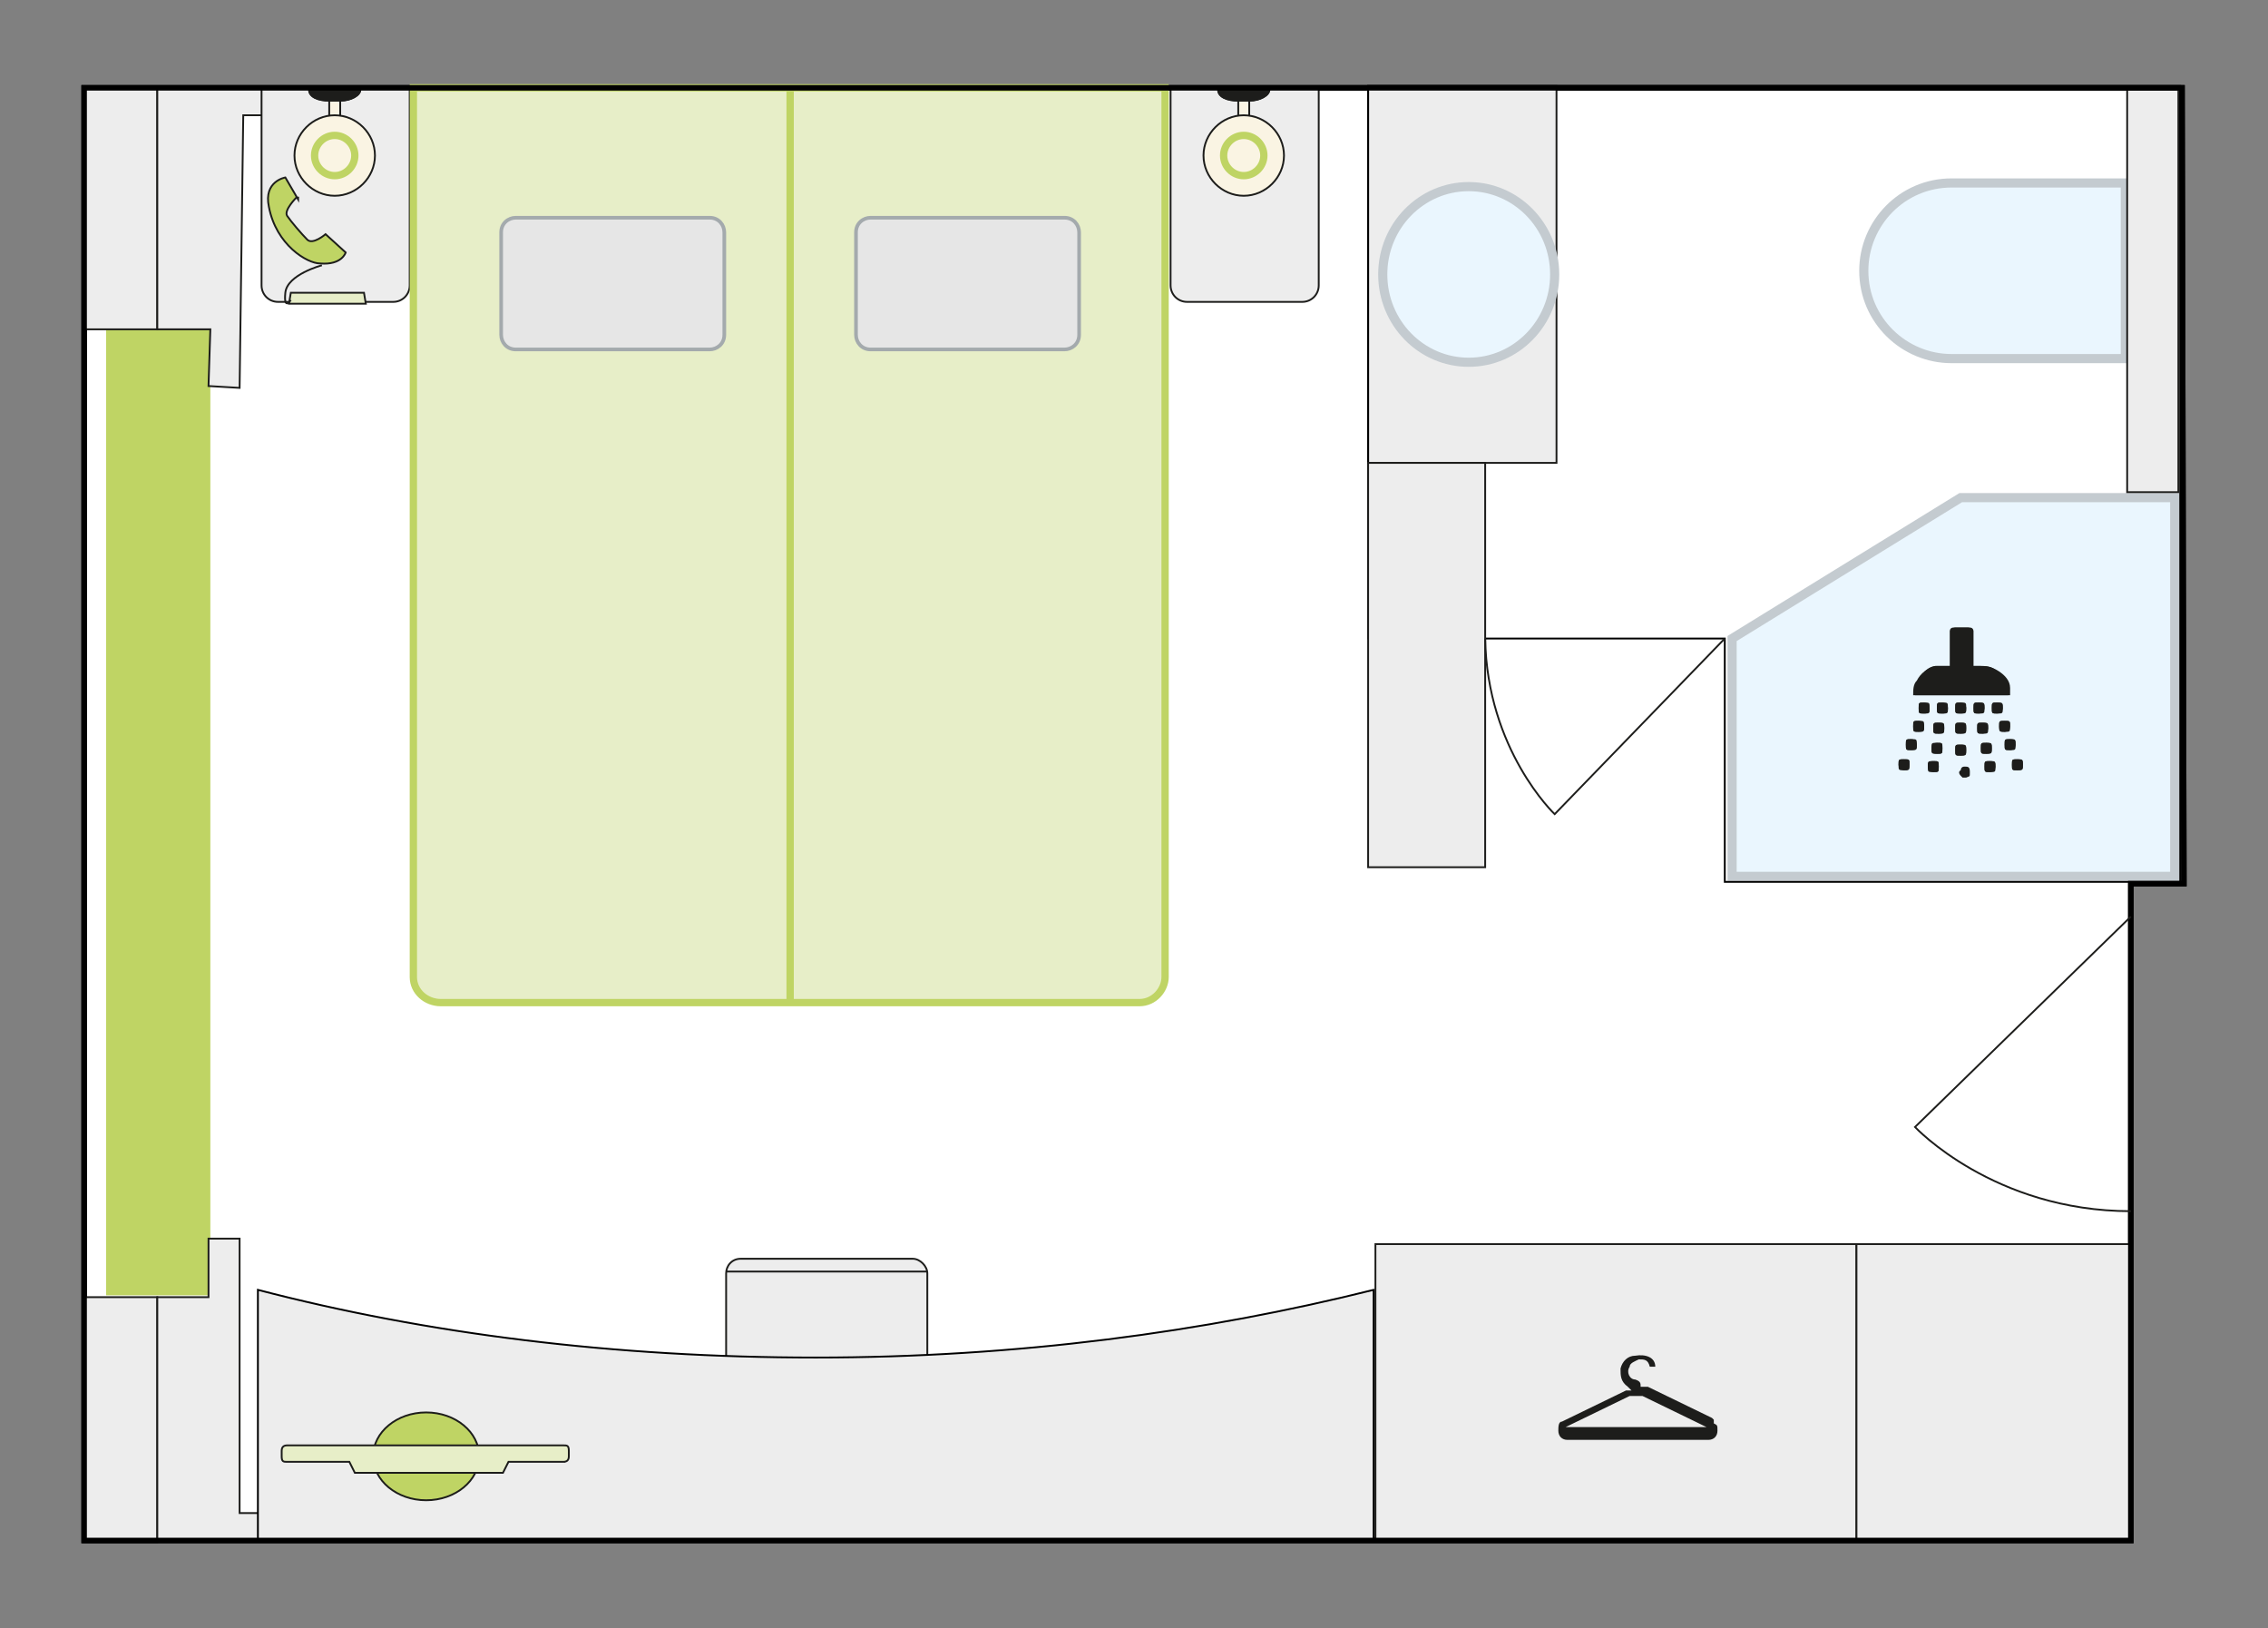 <?xml version="1.0" encoding="UTF-8"?>
<svg xmlns="http://www.w3.org/2000/svg" version="1.1" viewBox="0 0 124 89">
  <rect x="0" y="0" width="124" height="89" fill="#808080" stroke="none"/>
  <defs>
    <style>
      .cls-1, .cls-2, .cls-3, .cls-4, .cls-5, .cls-6, .cls-7, .cls-8, .cls-9, .cls-10, .cls-11, .cls-12 {
        stroke-width: .1px;
      }

      .cls-1, .cls-2, .cls-3, .cls-4, .cls-5, .cls-6, .cls-7, .cls-8, .cls-9, .cls-12 {
        stroke: #1d1d1b;
      }

      .cls-1, .cls-2, .cls-13, .cls-4, .cls-14, .cls-5, .cls-6, .cls-7, .cls-8, .cls-9, .cls-15, .cls-16, .cls-12 {
        stroke-miterlimit: 3.9;
      }

      .cls-1, .cls-2, .cls-17, .cls-6, .cls-7 {
        fill-rule: evenodd;
      }

      .cls-1, .cls-18 {
        fill: #1d1d1b;
      }

      .cls-2, .cls-4, .cls-19 {
        fill: #bfd464;
      }

      .cls-3, .cls-13, .cls-9, .cls-11, .cls-20 {
        fill: none;
      }

      .cls-13, .cls-14, .cls-15 {
        stroke: #bfd464;
      }

      .cls-13, .cls-14, .cls-15, .cls-16 {
        stroke-width: .4px;
      }

      .cls-17, .cls-21, .cls-10, .cls-22, .cls-23, .cls-11, .cls-20 {
        stroke-miterlimit: 10;
      }

      .cls-17, .cls-23 {
        fill: #eaf6fe;
        stroke: #c4cbd0;
        stroke-width: .5px;
      }

      .cls-14, .cls-6 {
        fill: #e7eec8;
      }

      .cls-5 {
        fill: #ffd500;
      }

      .cls-7, .cls-10, .cls-12 {
        fill: #ededed;
      }

      .cls-8, .cls-15 {
        fill: #faf4e3;
      }

      .cls-21 {
        fill: #fff;
      }

      .cls-21, .cls-10, .cls-11, .cls-20 {
        stroke: #000;
      }

      .cls-21, .cls-20 {
        stroke-width: .3px;
      }

      .cls-22 {
        fill: #e6e6e6;
        stroke: #a4aaad;
        stroke-width: .2px;
      }

      .cls-16 {
        fill: #fde1b9;
        stroke: #f6b341;
      }
    </style>
  </defs>
  <g>
    <g id="Ebene_1">
      <g id="Ebene_1-2" data-name="Ebene_1">
        <polygon class="cls-21" points="116.5 48.3 119.4 48.3 119.3 4.8 4.6 4.8 4.6 84.2 116.5 84.2 116.5 48.3"></polygon>
        <polygon class="cls-17" points="118.9 27.2 107.2 27.2 94.7 34.9 94.7 47.9 118.9 47.9 118.9 27.2"></polygon>
        <g>
          <rect class="cls-19" x="5.8" y="4.8" width="5.7" height="66"></rect>
          <rect class="cls-12" x="4.6" y="4.8" width="4" height="13.2"></rect>
          <polygon class="cls-12" points="13.1 21.2 13.3 6.3 22.6 6.3 22.6 4.8 11.8 4.8 11.4 4.8 8.6 4.8 8.6 18 11.5 18 11.4 21.1 13.1 21.2"></polygon>
          <rect class="cls-12" x="4.6" y="70.9" width="4" height="13.4"></rect>
          <polygon class="cls-12" points="22.7 82.7 13.1 82.7 13.1 67.7 11.4 67.7 11.4 70.9 8.6 70.9 8.6 84.2 11.5 84.2 13.1 84.2 22.7 84.2 22.7 82.7"></polygon>
        </g>
        <g>
          <g>
            <path class="cls-7" d="M39.7,74.4v-4.8c0-.4.3-.8.8-.8h9.4c.4,0,.8.4.8.8v4.8s-11,0-11,0Z"></path>
            <line class="cls-9" x1="39.7" y1="69.5" x2="50.7" y2="69.5"></line>
          </g>
          <path class="cls-10" d="M75.1,70.5c-9.2,2.3-19.5,3.7-30.5,3.7s-21.3-1.3-30.5-3.7v13.7h61v-13.7Z"></path>
        </g>
        <g>
          <ellipse class="cls-4" cx="23.3" cy="79.6" rx="2.9" ry="2.4"></ellipse>
          <path class="cls-6" d="M30.9,79.9h-3.1l-.3.6h-8.1l-.3-.6h-3.4c-.2,0-.3,0-.3-.3v-.3c0-.2.1-.3.3-.3h15.1c.2,0,.3,0,.3.3v.3c0,.2-.1.3-.3.3h0Z"></path>
        </g>
        <g>
          <path class="cls-17" d="M116.2,19.6h-9.5c-2.6,0-4.8-2.1-4.8-4.8h0c0-2.6,2.1-4.8,4.8-4.8h9.5v9.5h0Z"></path>
          <rect class="cls-12" x="116.3" y="4.9" width="2.8" height="22"></rect>
        </g>
        <rect class="cls-12" x="75.2" y="68" width="26.3" height="16.2"></rect>
        <rect class="cls-12" x="101.5" y="68" width="15" height="16.2"></rect>
        <g id="SZ1UpP.tif">
          <path class="cls-18" d="M93.6,77.5h0l-3.5-1.7s-.2,0-.4,0c0-.2,0-.3-.3-.4-.3,0-.5-.4-.3-.7,0-.2.3-.3.5-.4.3,0,.5,0,.6.4h0c0,0,.3,0,.3,0h0c0-.5-.5-.7-1.1-.6-.4,0-.7.3-.8.7,0,.4,0,.7.4,1l.2.2c-.2,0-.3,0-.3,0l-3.5,1.7h0c-.2,0-.2.3-.2.5,0,.3.2.5.5.5h7.7c.3,0,.5-.2.5-.5s0-.3-.2-.4v-.2ZM93.3,78h-7.7l3.5-1.7h0s.2,0,.3,0h.4l3.5,1.7h0Z"></path>
        </g>
        <g>
          <rect class="cls-12" x="74.8" y="4.7" width="10.3" height="20.6"></rect>
          <ellipse class="cls-23" cx="80.3" cy="15" rx="4.7" ry="4.8"></ellipse>
        </g>
        <g>
          <g>
            <path class="cls-7" d="M22.4,4.8v10.8c0,.5-.4.9-.9.9h-6.3c-.5,0-.9-.4-.9-.9V4.8h8.2-.1Z"></path>
            <g>
              <rect class="cls-8" x="18" y="4.9" width=".6" height="3.6"></rect>
              <path class="cls-9" d="M19.7,4.9c0,.3-.5.6-1.1.6h-.6c-.6,0-1.1-.2-1.1-.6h2.8Z"></path>
              <path class="cls-1" d="M19.7,4.9c0,.3-.5.6-1.1.6h-.6c-.6,0-1.1-.2-1.1-.6h2.8Z"></path>
              <g>
                <path class="cls-8" d="M16.1,8.5c0-1.2,1-2.2,2.2-2.2s2.2,1,2.2,2.2-1,2.2-2.2,2.2-2.2-1-2.2-2.2Z"></path>
                <path class="cls-5" d="M18.3,8.5"></path>
              </g>
              <g>
                <path class="cls-15" d="M17.2,8.5c0-.6.5-1.1,1.1-1.1s1.1.5,1.1,1.1-.5,1.1-1.1,1.1-1.1-.5-1.1-1.1Z"></path>
                <path class="cls-5" d="M18.3,8.5"></path>
              </g>
            </g>
          </g>
          <g>
            <path class="cls-7" d="M72.1,4.8v10.8c0,.5-.4.9-.9.9h-6.3c-.5,0-.9-.4-.9-.9V4.8h8.2,0Z"></path>
            <g>
              <rect class="cls-8" x="67.7" y="4.9" width=".6" height="3.6"></rect>
              <path class="cls-9" d="M69.4,4.9c0,.3-.5.6-1.1.6h-.6c-.6,0-1.1-.2-1.1-.6,0,0,2.8,0,2.8,0Z"></path>
              <path class="cls-1" d="M69.4,4.9c0,.3-.5.6-1.1.6h-.6c-.6,0-1.1-.2-1.1-.6,0,0,2.8,0,2.8,0Z"></path>
              <g>
                <path class="cls-8" d="M65.8,8.5c0-1.2,1-2.2,2.2-2.2s2.2,1,2.2,2.2-1,2.2-2.2,2.2-2.2-1-2.2-2.2Z"></path>
                <path class="cls-5" d="M68,8.5"></path>
              </g>
              <g>
                <path class="cls-15" d="M66.9,8.5c0-.6.5-1.1,1.1-1.1s1.1.5,1.1,1.1-.5,1.1-1.1,1.1-1.1-.5-1.1-1.1Z"></path>
                <path class="cls-5" d="M68,8.5"></path>
              </g>
            </g>
          </g>
          <g>
            <path class="cls-14" d="M63.7,53.4V4.8H22.6v48.6c0,.8.7,1.4,1.5,1.4h38.2c.8,0,1.4-.7,1.4-1.4Z"></path>
            <g>
              <path class="cls-22" d="M28.2,11.9h10.6c.5,0,.8.4.8.8v5.6c0,.5-.4.8-.8.8h-10.6c-.5,0-.8-.4-.8-.8v-5.6c0-.5.4-.8.8-.8h0Z"></path>
              <path class="cls-16" d="M36,15.5"></path>
            </g>
            <g>
              <path class="cls-22" d="M47.6,11.9h10.6c.5,0,.8.4.8.8v5.6c0,.5-.4.8-.8.8h-10.6c-.5,0-.8-.4-.8-.8v-5.6c0-.5.4-.8.8-.8h0Z"></path>
              <path class="cls-16" d="M55.4,15.5"></path>
            </g>
            <line class="cls-13" x1="43.2" y1="54.9" x2="43.2" y2="4.8"></line>
          </g>
        </g>
        <polygon class="cls-20" points="116.5 48.3 119.4 48.3 119.3 4.8 4.6 4.8 4.6 84.2 116.5 84.2 116.5 48.3"></polygon>
        <polygon class="cls-11" points="94.3 34.9 94.3 48.2 119.2 48.2 119.2 4.7 74.8 4.7 74.8 34.9 94.3 34.9"></polygon>
        <g>
          <path class="cls-18" d="M109.9,38h0v-.4c0-.4-.3-.7-.6-.9s-.6-.3-1-.3h-.4v-1.9s0-.2-.2-.2h-.8s-.2,0-.2.2v1.9h-.8c-.5,0-.8.4-1,.8-.2.3-.2.5-.2.8h5.3-.1ZM107.5,41c0-.2,0-.3-.3-.3s-.3,0-.3.3,0,.3.3.3.3,0,.3-.3ZM105.6,40.9c0,.2,0,.3.3.3s.3,0,.3-.3,0-.3-.3-.3-.3,0-.3.3ZM105.2,39.7c0,0,0-.3-.3-.3s-.3,0-.3.3,0,.3.3.3.3,0,.3-.3ZM107.5,39.8c0-.2,0-.3-.3-.3s-.3,0-.3.3,0,.3.3.3.3,0,.3-.3ZM106.3,39.8c0-.2,0-.3-.3-.3s-.3,0-.3.3,0,.3.3.3.3,0,.3-.3ZM110.2,40.7c0-.2,0-.3-.3-.3s-.3,0-.3.3,0,.3.3.3.3,0,.3-.3ZM105.4,41.9c0,0,0,.3.3.3s.3,0,.3-.3,0-.3-.3-.3-.3,0-.3.3ZM109.5,38.7c0-.2,0-.3-.3-.3s-.3,0-.3.3,0,.3.3.3.3,0,.3-.3ZM108.9,40.9c0-.2,0-.3-.3-.3s-.3,0-.3.3,0,.3.3.3.3,0,.3-.3ZM109.1,41.9c0-.2,0-.3-.3-.3s-.3,0-.3.3,0,.3.3.3.3,0,.3-.3ZM108.5,38.7c0-.2,0-.3-.3-.3s-.3,0-.3.3,0,.3.3.3.3,0,.3-.3ZM108.7,39.8c0-.2,0-.3-.3-.3s-.3,0-.3.3,0,.3.3.3.3,0,.3-.3ZM110.6,41.8c0-.2,0-.3-.3-.3s-.3,0-.3.3,0,.3.3.3.3,0,.3-.3ZM109.6,40c0,0,.3,0,.3-.3s0-.3-.3-.3-.3,0-.3.3,0,.3.3.3ZM106.5,38.7c0,0,0-.3-.3-.3s-.3,0-.3.3,0,.3.3.3.3,0,.3-.3ZM104.1,42.1c.2,0,.3,0,.3-.3s0-.3-.3-.3-.3,0-.3.3,0,.3.3.3ZM104.8,40.7c0,0,0-.3-.3-.3s-.3,0-.3.3,0,.3.3.3.3,0,.3-.3ZM105.5,38.7c0,0,0-.3-.3-.3s-.3,0-.3.3,0,.3.3.3.3,0,.3-.3ZM107.5,38.7c0,0,0-.3-.3-.3s-.3,0-.3.3,0,.3.3.3.3,0,.3-.3Z"></path>
          <path class="cls-18" d="M109.9,38h-5.3c0-.3,0-.6.2-.8.2-.4.6-.7,1-.8h.8v-1.9s0-.2.2-.2h.8s.2,0,.2.2v1.9h.4c.4,0,.7,0,1,.3s.5.5.6.9v.4h.1Z"></path>
          <g>
            <path class="cls-18" d="M107.2,42.4h0c0,0-.2-.2,0-.3,0,0,0-.2.2-.2.2,0,.3,0,.3.3s0,.2-.2.3h-.2Z"></path>
            <path class="cls-18" d="M107.5,41c0,.2,0,.3-.3.3s-.3,0-.3-.3,0-.3.3-.3.3,0,.3.3Z"></path>
            <path class="cls-18" d="M105.6,40.9c0,0,0-.3.3-.3s.3,0,.3.3,0,.3-.3.3-.3,0-.3-.3Z"></path>
            <path class="cls-18" d="M105.2,39.7c0,.2,0,.3-.3.3s-.3,0-.3-.3,0-.3.3-.3.3,0,.3.3Z"></path>
            <path class="cls-18" d="M107.5,39.8c0,.2,0,.3-.3.3s-.3,0-.3-.3,0-.3.3-.3.3,0,.3.3Z"></path>
            <path class="cls-18" d="M106.3,39.8c0,.2,0,.3-.3.3s-.3,0-.3-.3,0-.3.3-.3.3,0,.3.3Z"></path>
            <path class="cls-18" d="M110.2,40.7c0,0,0,.3-.3.3s-.3,0-.3-.3,0-.3.3-.3.3,0,.3.3Z"></path>
            <path class="cls-18" d="M105.4,41.9c0-.2,0-.3.3-.3s.3,0,.3.3,0,.3-.3.3-.3,0-.3-.3Z"></path>
            <path class="cls-18" d="M109.5,38.7c0,0,0,.3-.3.3s-.3,0-.3-.3,0-.3.3-.3.3,0,.3.3Z"></path>
            <path class="cls-18" d="M108.9,40.9c0,.2,0,.3-.3.3s-.3,0-.3-.3,0-.3.3-.3.3,0,.3.3Z"></path>
            <path class="cls-18" d="M109.1,41.9c0,0,0,.3-.3.3s-.3,0-.3-.3,0-.3.3-.3.3,0,.3.3Z"></path>
            <path class="cls-18" d="M108.5,38.7c0,0,0,.3-.3.3s-.3,0-.3-.3,0-.3.3-.3.3,0,.3.3Z"></path>
            <path class="cls-18" d="M108.7,39.8c0,0,0,.3-.3.3s-.3,0-.3-.3,0-.3.3-.3.3,0,.3.3Z"></path>
            <path class="cls-18" d="M110.6,41.8c0,.2,0,.3-.3.3s-.3,0-.3-.3,0-.3.3-.3.3,0,.3.3Z"></path>
            <path class="cls-18" d="M109.6,40c-.2,0-.3,0-.3-.3s0-.3.3-.3.3,0,.3.3,0,.3-.3.3Z"></path>
            <path class="cls-18" d="M106.5,38.7c0,.2,0,.3-.3.3s-.3,0-.3-.3,0-.3.3-.3.3,0,.3.3Z"></path>
            <path class="cls-18" d="M104.1,42.1c0,0-.3,0-.3-.3s0-.3.3-.3.3,0,.3.3,0,.3-.3.3Z"></path>
            <path class="cls-18" d="M104.8,40.7c0,.2,0,.3-.3.3s-.3,0-.3-.3,0-.3.3-.3.3,0,.3.3Z"></path>
            <path class="cls-18" d="M105.5,38.7c0,.2,0,.3-.3.3s-.3,0-.3-.3,0-.3.3-.3.3,0,.3.3Z"></path>
            <path class="cls-18" d="M107.5,38.7c0,.2,0,.3-.3.3s-.3,0-.3-.3,0-.3.3-.3.3,0,.3.3Z"></path>
          </g>
        </g>
        <g>
          <path class="cls-2" d="M16.3,10.9l-.7-1.2s-1.2.2-.9,1.6c.4,2.1,2.1,3.1,2.8,3.1,1.2.1,1.4-.6,1.4-.6l-1.1-1s-.7.6-1,.3-.9-1-1.1-1.3.5-1,.5-1h.1Z"></path>
          <polygon class="cls-6" points="20 16.6 15.8 16.6 15.9 16 19.9 16 20 16.6"></polygon>
          <path class="cls-9" d="M17.6,14.5s-1.9.5-2,1.5.3.4.3.4"></path>
        </g>
        <rect class="cls-12" x="74.8" y="25.3" width="6.4" height="22.1"></rect>
        <path class="cls-3" d="M116.5,50.1l-11.8,11.5s4.3,4.6,11.8,4.6"></path>
        <path class="cls-3" d="M94.3,34.9l-9.3,9.6s-3.7-3.5-3.8-9.6"></path>
      </g>
    </g>
  </g>
</svg>
